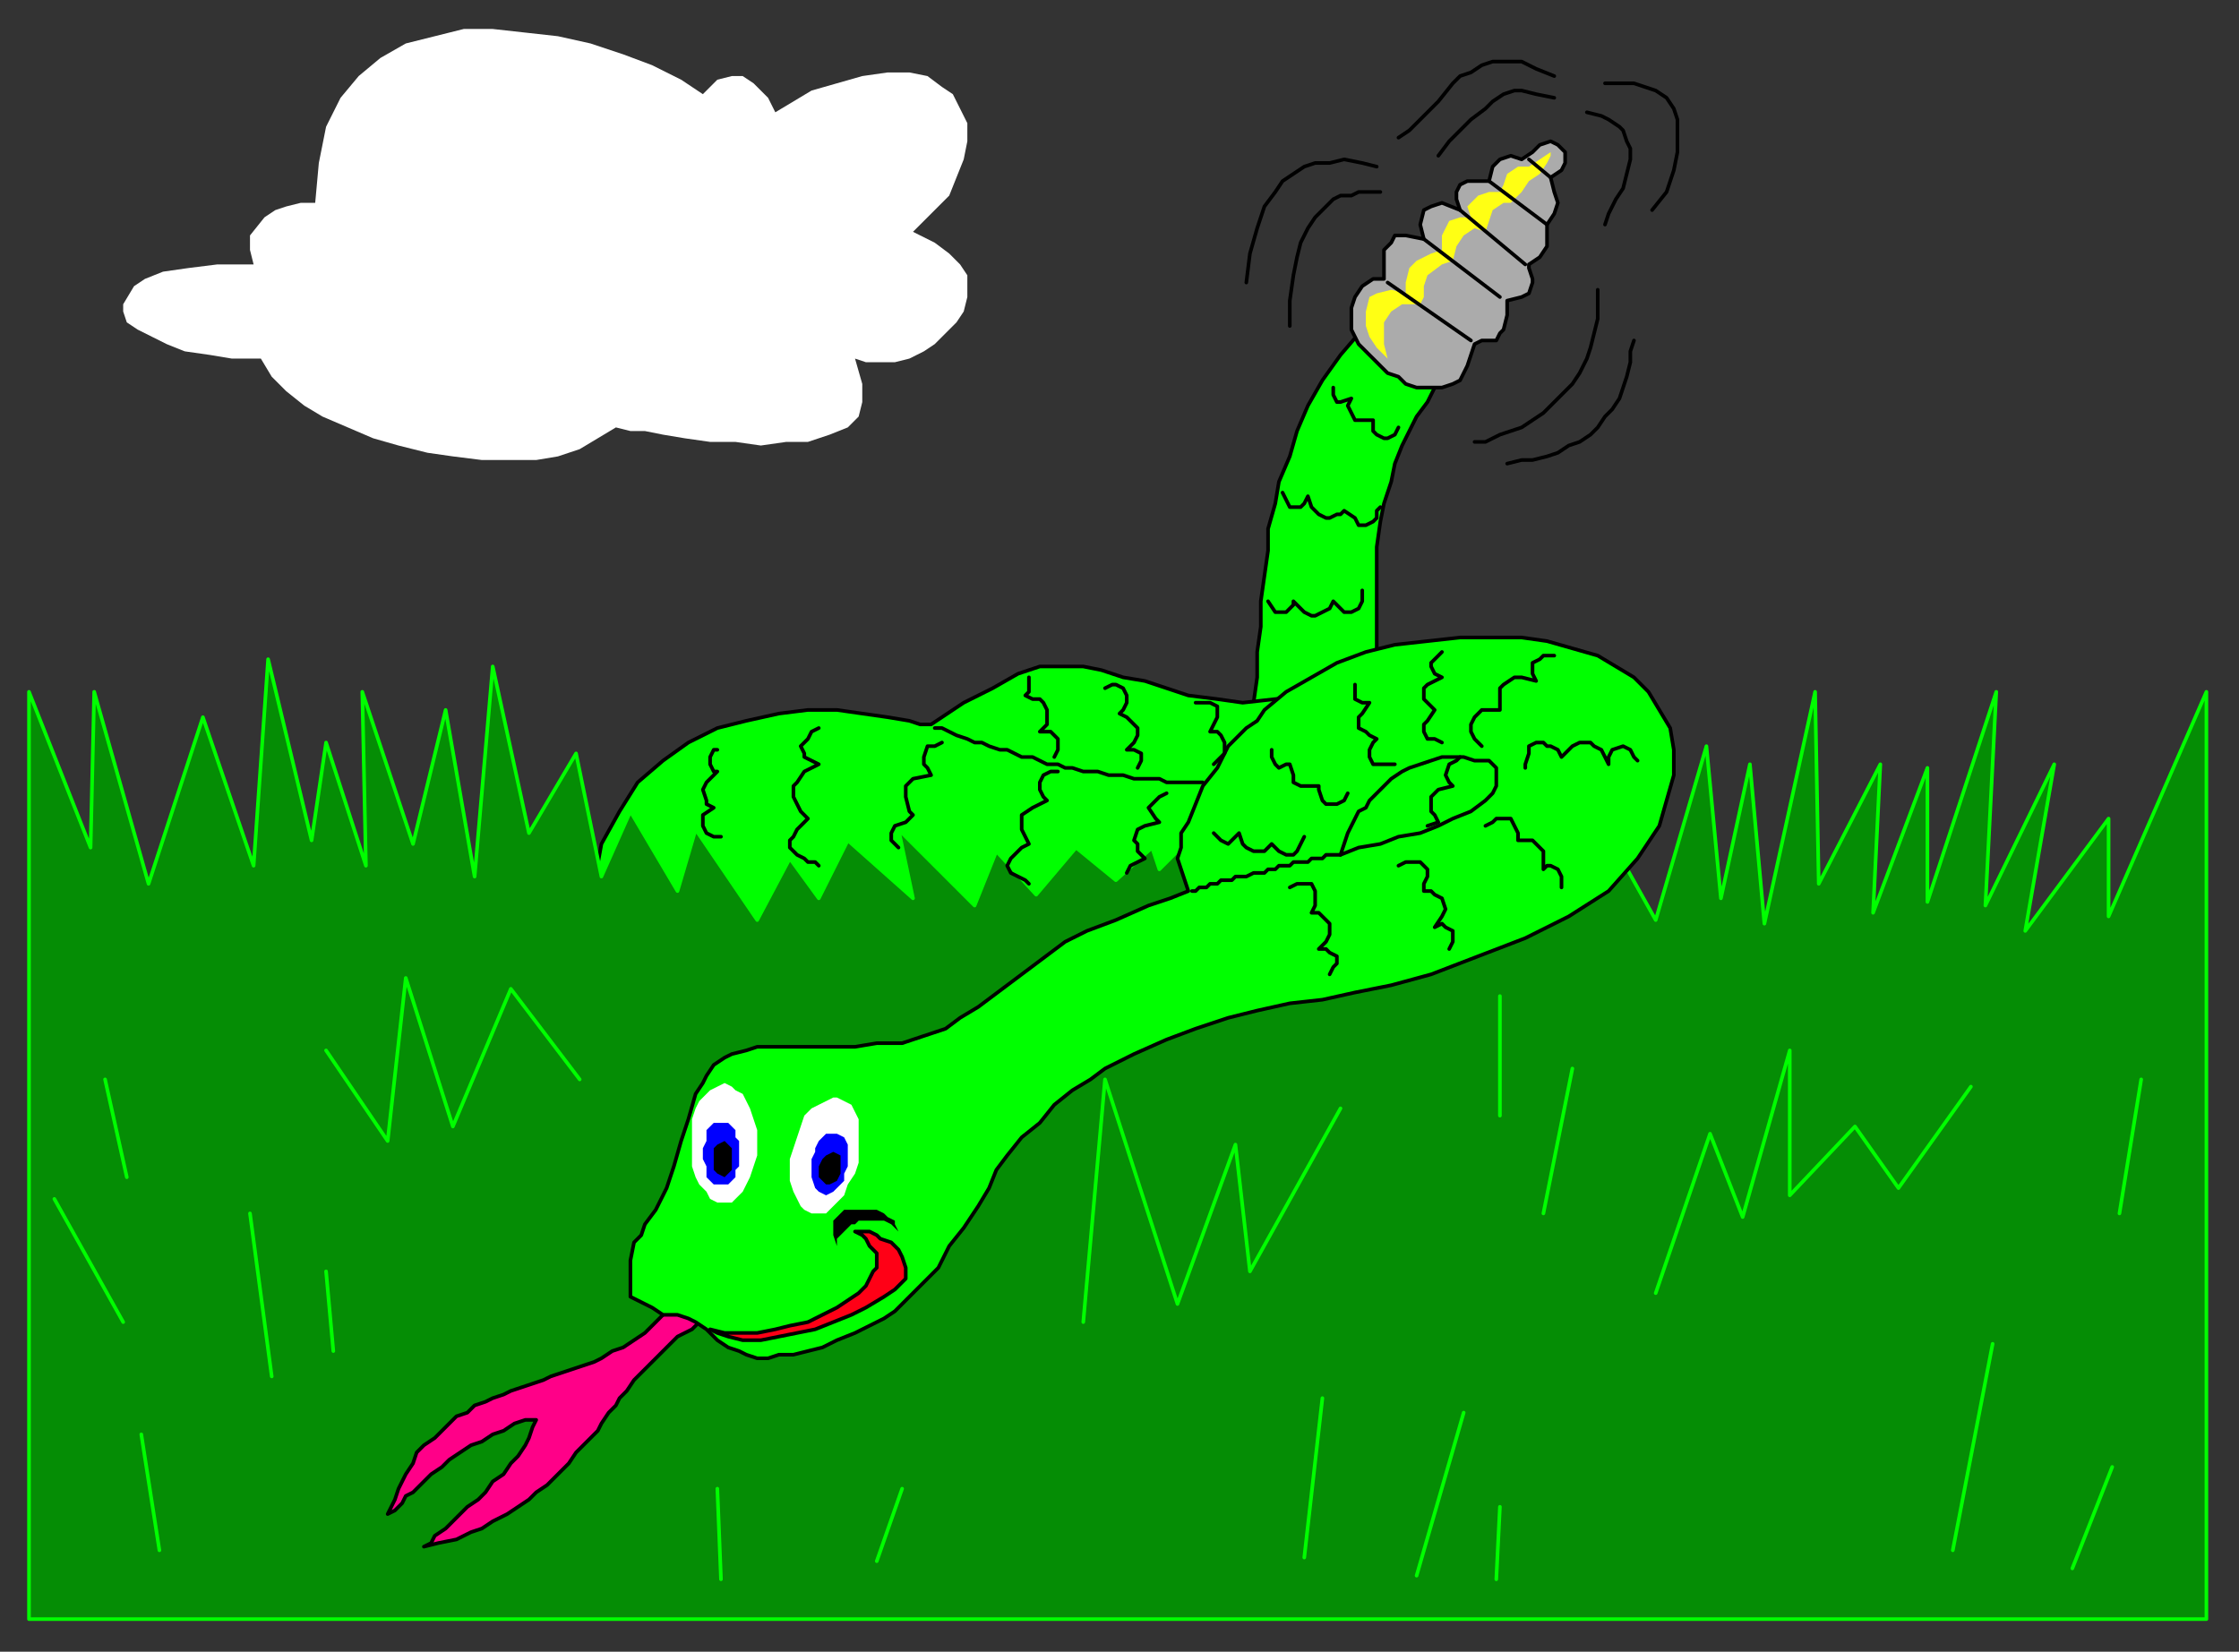 <?xml version="1.0" encoding="UTF-8" standalone="no"?>
<svg
   xmlns:dc="http://purl.org/dc/elements/1.1/"
   xmlns:cc="http://creativecommons.org/ns#"
   xmlns:rdf="http://www.w3.org/1999/02/22-rdf-syntax-ns#"
   xmlns:svg="http://www.w3.org/2000/svg"
   xmlns="http://www.w3.org/2000/svg"
   xmlns:sodipodi="http://sodipodi.sourceforge.net/DTD/sodipodi-0.dtd"
   xmlns:inkscape="http://www.inkscape.org/namespaces/inkscape"
   version="1.0"
   width="163.512mm"
   height="120.65mm"
   id="svg153"
   sodipodi:docname="CREPT001.WMF">
  <rect width="100%" height="100%" fill="#333333" stroke="none"/>
  <sodipodi:namedview
     pagecolor="#ffffff"
     bordercolor="#666666"
     borderopacity="1"
     objecttolerance="10"
     gridtolerance="10"
     guidetolerance="10"
     inkscape:pageopacity="0"
     inkscape:pageshadow="2"
     inkscape:window-width="640"
     inkscape:window-height="480"
     id="namedview155" />
  <defs
     id="defs3">
    <pattern
       id="WMFhbasepattern"
       patternUnits="userSpaceOnUse"
       width="6"
       height="6"
       x="0"
       y="0" />
  </defs>
  <path
     style="fill:#00ff00;fill-rule:evenodd;fill-opacity:1;stroke:#000000;stroke-width:1px;stroke-linecap:round;stroke-linejoin:round;stroke-miterlimit:4;stroke-dasharray:none;stroke-opacity:1;"
     d="  M 357,191   L 345,202   L 346,194   L 347,187   L 347,180   L 348,173   L 348,166   L 349,159   L 350,152   L 350,146   L 352,139   L 353,133   L 356,126   L 358,119   L 361,112   L 365,105   L 370,98   L 376,91   L 398,104   L 396,107   L 394,111   L 391,115   L 389,119   L 387,123   L 385,128   L 384,133   L 382,139   L 381,144   L 380,151   L 380,157   L 380,164   L 380,171   L 380,180   L 372,183   L 357,191  z "
     id="path5" />
  <path
     style="fill:#00ff00;fill-rule:evenodd;fill-opacity:1;stroke:#000000;stroke-width:1px;stroke-linecap:round;stroke-linejoin:round;stroke-miterlimit:4;stroke-dasharray:none;stroke-opacity:1;"
     d="  M 373,258   L 163,258   L 164,244   L 166,233   L 171,224   L 176,216   L 183,210   L 190,205   L 198,201   L 206,199   L 215,197   L 223,196   L 231,196   L 238,197   L 245,198   L 251,199   L 254,200   L 257,200   L 266,194   L 274,190   L 281,186   L 287,184   L 293,184   L 299,184   L 304,185   L 310,187   L 316,188   L 322,190   L 328,192   L 336,193   L 343,194   L 352,193   L 362,192   L 373,189   L 373,258  z "
     id="path7" />
  <path
     style="fill:#058d05;fill-rule:evenodd;fill-opacity:1;stroke:#00ff00;stroke-width:1px;stroke-linecap:round;stroke-linejoin:round;stroke-miterlimit:4;stroke-dasharray:none;stroke-opacity:1;"
     d="  M 8,191   L 25,234   L 26,191   L 41,244   L 56,198   L 70,239   L 74,182   L 86,232   L 90,205   L 101,239   L 100,191   L 114,233   L 123,196   L 131,242   L 136,184   L 146,230   L 159,208   L 166,242   L 174,224   L 187,246   L 192,229   L 209,254   L 218,237   L 226,248   L 234,232   L 252,248   L 248,229   L 269,250   L 275,235   L 286,247   L 297,234   L 308,243   L 318,234   L 320,240   L 326,234   L 354,229   L 443,229   L 457,254   L 471,206   L 475,248   L 483,211   L 487,255   L 501,191   L 502,244   L 519,211   L 517,252   L 532,212   L 532,249   L 551,191   L 548,250   L 567,211   L 559,257   L 582,226   L 582,253   L 609,191   L 609,447   L 8,447   L 8,191  z "
     id="path9" />
  <path
     style="fill:#ff0088;fill-rule:evenodd;fill-opacity:1;stroke:#000000;stroke-width:1px;stroke-linecap:round;stroke-linejoin:round;stroke-miterlimit:4;stroke-dasharray:none;stroke-opacity:1;"
     d="  M 185,362   L 192,361   L 194,364   L 191,367   L 187,369   L 185,371   L 183,373   L 181,375   L 179,377   L 177,379   L 175,381   L 173,384   L 171,386   L 170,388   L 168,390   L 166,393   L 165,395   L 163,397   L 161,399   L 159,401   L 157,404   L 155,406   L 153,408   L 151,410   L 148,412   L 146,414   L 143,416   L 140,418   L 136,420   L 133,422   L 130,423   L 126,425   L 121,426   L 117,427   L 119,426   L 120,424   L 123,422   L 125,420   L 127,418   L 129,416   L 132,414   L 134,412   L 136,409   L 139,407   L 141,404   L 143,402   L 145,399   L 146,397   L 147,394   L 148,392   L 145,392   L 142,393   L 139,395   L 136,396   L 133,398   L 130,399   L 127,401   L 124,403   L 122,405   L 119,407   L 117,409   L 114,412   L 112,413   L 111,415   L 109,417   L 107,418   L 109,414   L 110,411   L 112,407   L 114,404   L 115,401   L 117,399   L 120,397   L 122,395   L 124,393   L 126,391   L 129,390   L 131,388   L 134,387   L 136,386   L 139,385   L 141,384   L 144,383   L 147,382   L 150,381   L 152,380   L 155,379   L 158,378   L 161,377   L 164,376   L 166,375   L 169,373   L 172,372   L 175,370   L 178,368   L 181,365   L 183,363   L 185,362  z "
     id="path11" />
  <path
     style="fill:#00ff00;fill-rule:evenodd;fill-opacity:1;stroke:#000000;stroke-width:1px;stroke-linecap:round;stroke-linejoin:round;stroke-miterlimit:4;stroke-dasharray:none;stroke-opacity:1;"
     d="  M 261,284   L 255,286   L 249,288   L 242,288   L 236,289   L 230,289   L 223,289   L 218,289   L 213,289   L 209,289   L 206,290   L 202,291   L 200,292   L 197,294   L 195,297   L 194,299   L 192,302   L 190,309   L 188,315   L 186,322   L 184,328   L 181,334   L 178,338   L 177,341   L 175,343   L 174,348   L 174,351   L 174,353   L 174,358   L 178,360   L 180,361   L 183,363   L 187,363   L 190,364   L 192,365   L 195,367   L 198,370   L 201,372   L 204,373   L 206,374   L 209,375   L 212,375   L 215,374   L 219,374   L 223,373   L 227,372   L 231,370   L 236,368   L 240,366   L 244,364   L 247,362   L 250,359   L 252,357   L 255,354   L 259,350   L 262,344   L 266,339   L 270,333   L 273,328   L 275,323   L 278,319   L 282,314   L 287,310   L 291,305   L 296,301   L 301,298   L 305,295   L 313,291   L 322,287   L 330,284   L 339,281   L 347,279   L 356,277   L 365,276   L 374,274   L 384,272   L 395,269   L 408,264   L 421,259   L 433,253   L 444,246   L 452,237   L 458,228   L 460,221   L 462,214   L 462,207   L 461,201   L 458,196   L 455,191   L 451,187   L 446,184   L 441,181   L 434,179   L 427,177   L 420,176   L 411,176   L 403,176   L 394,177   L 385,178   L 377,180   L 369,183   L 362,187   L 355,191   L 349,196   L 347,199   L 344,201   L 339,206   L 336,212   L 332,217   L 330,222   L 328,227   L 326,230   L 326,234   L 325,237   L 326,240   L 328,246   L 323,248   L 317,250   L 308,254   L 300,257   L 294,260   L 290,263   L 286,266   L 282,269   L 278,272   L 274,275   L 270,278   L 265,281   L 261,284  z "
     id="path13" />
  <path
     style="fill:#ff0016;fill-rule:evenodd;fill-opacity:1;stroke:#000000;stroke-width:1px;stroke-linecap:round;stroke-linejoin:round;stroke-miterlimit:4;stroke-dasharray:none;stroke-opacity:1;"
     d="  M 196,367   L 200,368   L 205,368   L 209,368   L 214,367   L 218,366   L 223,365   L 227,363   L 231,361   L 234,359   L 237,357   L 239,355   L 240,353   L 241,351   L 242,350   L 242,348   L 242,346   L 241,345   L 240,344   L 239,342   L 238,341   L 236,340   L 238,340   L 240,340   L 242,341   L 243,342   L 246,343   L 248,345   L 249,347   L 250,350   L 250,351   L 250,353   L 249,354   L 247,356   L 244,358   L 239,361   L 235,363   L 230,365   L 225,367   L 220,368   L 215,369   L 210,370   L 205,370   L 201,369   L 198,368   L 196,367  z "
     id="path15" />
  <path
     style="fill:#000000;fill-rule:evenodd;fill-opacity:1;stroke:none;"
     d="  M 231,344   L 231,342   L 233,340   L 235,338   L 236,338   L 237,337   L 238,337   L 240,337   L 241,337   L 242,337   L 244,337   L 246,338   L 248,340   L 247,338   L 247,337   L 245,336   L 244,335   L 242,334   L 240,334   L 238,334   L 237,334   L 235,334   L 233,334   L 232,335   L 230,337   L 230,339   L 230,341   L 231,344  z "
     id="path17" />
  <path
     style="fill:#ffffff;fill-rule:evenodd;fill-opacity:1;stroke:none;"
     d="  M 200,299   L 202,300   L 203,301   L 205,302   L 206,304   L 207,306   L 208,309   L 209,312   L 209,316   L 209,319   L 208,322   L 207,325   L 206,327   L 205,329   L 203,331   L 202,332   L 200,332   L 198,332   L 196,331   L 195,329   L 193,327   L 192,325   L 191,322   L 191,319   L 191,316   L 191,312   L 191,309   L 192,306   L 193,304   L 195,302   L 196,301   L 198,300   L 200,299  z "
     id="path19" />
  <path
     style="fill:#ffffff;fill-rule:evenodd;fill-opacity:1;stroke:none;"
     d="  M 231,303   L 233,304   L 235,305   L 236,307   L 237,309   L 237,312   L 237,315   L 237,318   L 237,321   L 236,324   L 234,327   L 233,330   L 231,332   L 229,334   L 228,335   L 226,335   L 224,335   L 222,334   L 221,333   L 220,331   L 219,329   L 218,326   L 218,323   L 218,320   L 219,317   L 220,314   L 221,311   L 222,308   L 224,306   L 226,305   L 228,304   L 230,303   L 231,303  z "
     id="path21" />
  <path
     style="fill:#0000ff;fill-rule:evenodd;fill-opacity:1;stroke:none;"
     d="  M 199,310   L 201,310   L 203,312   L 203,314   L 204,315   L 204,317   L 204,318   L 204,320   L 204,322   L 203,323   L 203,325   L 201,327   L 199,327   L 197,327   L 195,325   L 195,323   L 195,322   L 194,320   L 194,318   L 194,317   L 195,315   L 195,314   L 195,312   L 197,310   L 199,310  z "
     id="path23" />
  <path
     style="fill:#0000ff;fill-rule:evenodd;fill-opacity:1;stroke:none;"
     d="  M 231,313   L 233,314   L 234,316   L 234,317   L 234,319   L 234,321   L 234,322   L 233,324   L 233,326   L 232,327   L 230,329   L 228,330   L 226,329   L 225,328   L 224,325   L 224,323   L 224,322   L 224,320   L 225,318   L 225,317   L 226,315   L 228,313   L 230,313   L 231,313  z "
     id="path25" />
  <path
     style="fill:#000000;fill-rule:evenodd;fill-opacity:1;stroke:none;"
     d="  M 200,315   L 201,316   L 202,317   L 202,319   L 202,321   L 202,323   L 201,324   L 200,325   L 198,324   L 197,323   L 197,321   L 197,319   L 197,317   L 198,316   L 200,315  z "
     id="path27" />
  <path
     style="fill:#000000;fill-rule:evenodd;fill-opacity:1;stroke:none;"
     d="  M 230,318   L 232,319   L 232,320   L 232,322   L 232,324   L 231,326   L 229,327   L 228,327   L 226,325   L 226,324   L 226,322   L 227,320   L 228,319   L 230,318   L 230,318  z "
     id="path29" />
  <path
     style="fill:none;stroke:none;"
     d="  M 276,279   L 278,278   L 280,277   L 282,278   L 283,279   L 284,280   L 284,282   L 283,283   L 283,285   L 285,285   L 286,286   L 288,287   L 289,289   L 289,290   L 289,292   L 287,295   L 289,295   L 290,295   L 292,296   L 292,298   L 292,299   L 291,301  "
     id="path31" />
  <path
     style="fill:none;stroke:none;"
     d="  M 296,264   L 298,264   L 300,263   L 302,264   L 303,265   L 304,268   L 303,269   L 303,271   L 304,271   L 307,273   L 308,275   L 308,276   L 308,278   L 306,281   L 308,281   L 309,281   L 311,282   L 311,285   L 310,286   L 310,287  "
     id="path33" />
  <path
     style="fill:none;stroke:none;"
     d="  M 324,252   L 327,252   L 328,251   L 330,252   L 332,254   L 332,256   L 332,257   L 331,259   L 333,260   L 334,260   L 336,262   L 337,264   L 336,267   L 335,269   L 336,269   L 338,269   L 339,271   L 339,273   L 339,274   L 338,275  "
     id="path35" />
  <path
     style="fill:#ffffff;fill-rule:evenodd;fill-opacity:1;stroke:none;"
     d="  M 194,26   L 188,22   L 180,18   L 172,15   L 163,12   L 154,10   L 145,9   L 136,8   L 128,8   L 120,10   L 112,12   L 105,16   L 99,21   L 94,27   L 90,35   L 88,45   L 87,56   L 83,56   L 79,57   L 76,58   L 73,60   L 69,65   L 69,69   L 70,73   L 60,73   L 52,74   L 45,75   L 40,77   L 37,79   L 34,84   L 34,86   L 35,89   L 38,91   L 42,93   L 46,95   L 51,97   L 58,98   L 64,99   L 72,99   L 75,104   L 79,108   L 84,112   L 89,115   L 96,118   L 103,121   L 110,123   L 118,125   L 125,126   L 133,127   L 140,127   L 148,127   L 154,126   L 160,124   L 165,121   L 170,118   L 174,119   L 178,119   L 183,120   L 189,121   L 196,122   L 203,122   L 210,123   L 217,122   L 223,122   L 229,120   L 234,118   L 237,115   L 238,111   L 238,106   L 236,99   L 239,100   L 243,100   L 247,100   L 251,99   L 255,97   L 258,95   L 264,89   L 266,86   L 267,82   L 267,79   L 267,76   L 265,73   L 262,70   L 258,67   L 252,64   L 257,59   L 262,54   L 264,49   L 266,44   L 267,39   L 267,34   L 265,30   L 263,26   L 260,24   L 256,21   L 251,20   L 245,20   L 238,21   L 231,23   L 224,25   L 214,31   L 212,27   L 210,25   L 208,23   L 205,21   L 202,21   L 198,22   L 194,26  z "
     id="path37" />
  <path
     style="fill:#00ff00;fill-rule:evenodd;fill-opacity:1;stroke:#000000;stroke-width:1px;stroke-linecap:round;stroke-linejoin:round;stroke-miterlimit:4;stroke-dasharray:none;stroke-opacity:1;"
     d="  M 370,236   L 375,234   L 381,233   L 386,231   L 392,230   L 397,228   L 401,226   L 406,224   L 410,221   L 411,220   L 412,219   L 413,217   L 413,216   L 413,215   L 413,213   L 413,212   L 411,210   L 409,210   L 407,210   L 404,209   L 401,209   L 398,209   L 395,210   L 392,211   L 389,212   L 387,213   L 384,215   L 382,217   L 380,219   L 378,221   L 377,223   L 375,224   L 374,226   L 373,228   L 372,230   L 371,233   L 370,236  z "
     id="path39" />
  <path
     style="fill:none;stroke:#000000;stroke-width:1px;stroke-linecap:round;stroke-linejoin:round;stroke-miterlimit:4;stroke-dasharray:none;stroke-opacity:1;"
     d="  M 329,246   L 330,246   L 331,245   L 333,245   L 334,244   L 336,244   L 337,243   L 338,243   L 340,243   L 341,242   L 343,242   L 344,242   L 346,241   L 347,241   L 349,241   L 350,240   L 352,240   L 353,239   L 354,239   L 356,239   L 357,238   L 359,238   L 360,238   L 361,238   L 362,237   L 363,237   L 364,237   L 365,237   L 366,236   L 368,236   L 368,236   L 370,236  "
     id="path41" />
  <path
     style="fill:none;stroke:#000000;stroke-width:1px;stroke-linecap:round;stroke-linejoin:round;stroke-miterlimit:4;stroke-dasharray:none;stroke-opacity:1;"
     d="  M 258,201   L 260,201   L 262,202   L 264,203   L 267,204   L 269,205   L 271,205   L 273,206   L 276,207   L 278,207   L 280,208   L 282,209   L 285,209   L 287,210   L 289,211   L 292,211   L 294,212   L 296,212   L 299,213   L 301,213   L 303,213   L 306,214   L 308,214   L 310,214   L 313,215   L 315,215   L 318,215   L 320,215   L 322,216   L 325,216   L 327,216   L 332,216  "
     id="path43" />
  <path
     style="fill:none;stroke:#000000;stroke-width:1px;stroke-linecap:round;stroke-linejoin:round;stroke-miterlimit:4;stroke-dasharray:none;stroke-opacity:1;"
     d="  M 284,187   L 284,189   L 284,191   L 283,192   L 285,193   L 287,193   L 288,194   L 289,196   L 289,197   L 289,200   L 287,202   L 289,202   L 290,202   L 292,204   L 292,206   L 292,207   L 291,209  "
     id="path45" />
  <path
     style="fill:none;stroke:#000000;stroke-width:1px;stroke-linecap:round;stroke-linejoin:round;stroke-miterlimit:4;stroke-dasharray:none;stroke-opacity:1;"
     d="  M 305,190   L 307,189   L 308,189   L 310,190   L 311,192   L 311,194   L 310,196   L 309,197   L 311,198   L 312,199   L 314,201   L 314,203   L 313,205   L 311,207   L 313,207   L 315,208   L 315,210   L 314,212  "
     id="path47" />
  <path
     style="fill:none;stroke:#000000;stroke-width:1px;stroke-linecap:round;stroke-linejoin:round;stroke-miterlimit:4;stroke-dasharray:none;stroke-opacity:1;"
     d="  M 330,194   L 332,194   L 334,194   L 336,195   L 336,196   L 336,198   L 335,200   L 334,202   L 336,202   L 337,203   L 338,205   L 338,208   L 337,209   L 335,211  "
     id="path49" />
  <path
     style="fill:none;stroke:#000000;stroke-width:1px;stroke-linecap:round;stroke-linejoin:round;stroke-miterlimit:4;stroke-dasharray:none;stroke-opacity:1;"
     d="  M 356,245   L 358,244   L 360,244   L 362,244   L 363,246   L 363,249   L 363,250   L 362,252   L 364,252   L 365,253   L 367,255   L 367,258   L 366,260   L 364,262   L 366,262   L 367,263   L 369,264   L 369,266   L 368,267   L 367,269  "
     id="path51" />
  <path
     style="fill:none;stroke:#000000;stroke-width:1px;stroke-linecap:round;stroke-linejoin:round;stroke-miterlimit:4;stroke-dasharray:none;stroke-opacity:1;"
     d="  M 386,239   L 388,238   L 390,238   L 392,238   L 394,240   L 394,242   L 393,244   L 393,246   L 395,246   L 396,247   L 398,248   L 399,251   L 398,253   L 396,256   L 398,255   L 399,256   L 401,257   L 401,259   L 401,260   L 400,262  "
     id="path53" />
  <path
     style="fill:none;stroke:#000000;stroke-width:1px;stroke-linecap:round;stroke-linejoin:round;stroke-miterlimit:4;stroke-dasharray:none;stroke-opacity:1;"
     d="  M 376,163   L 376,164   L 376,166   L 375,168   L 373,169   L 371,169   L 370,168   L 368,166   L 367,168   L 365,169   L 363,170   L 362,170   L 360,169   L 357,166   L 357,167   L 355,169   L 354,169   L 352,169   L 350,166  "
     id="path55" />
  <path
     style="fill:none;stroke:#000000;stroke-width:1px;stroke-linecap:round;stroke-linejoin:round;stroke-miterlimit:4;stroke-dasharray:none;stroke-opacity:1;"
     d="  M 381,140   L 380,141   L 380,143   L 379,144   L 377,145   L 375,145   L 374,143   L 371,141   L 370,142   L 369,142   L 367,143   L 366,143   L 364,142   L 362,140   L 361,137   L 360,139   L 359,140   L 356,140   L 355,138   L 354,136  "
     id="path57" />
  <path
     style="fill:none;stroke:#000000;stroke-width:1px;stroke-linecap:round;stroke-linejoin:round;stroke-miterlimit:4;stroke-dasharray:none;stroke-opacity:1;"
     d="  M 410,228   L 412,227   L 413,226   L 415,226   L 417,226   L 418,228   L 419,230   L 419,232   L 420,232   L 422,232   L 423,232   L 425,234   L 426,235   L 426,237   L 426,240   L 427,239   L 428,239   L 430,240   L 431,242   L 431,243   L 431,245  "
     id="path59" />
  <path
     style="fill:none;stroke:#000000;stroke-width:1px;stroke-linecap:round;stroke-linejoin:round;stroke-miterlimit:4;stroke-dasharray:none;stroke-opacity:1;"
     d="  M 421,212   L 421,211   L 422,208   L 422,206   L 424,205   L 426,205   L 427,206   L 428,206   L 430,207   L 431,209   L 433,207   L 434,206   L 436,205   L 437,205   L 439,205   L 440,206   L 442,207   L 444,211   L 444,209   L 445,207   L 448,206   L 450,207   L 451,209   L 452,210  "
     id="path61" />
  <path
     style="fill:none;stroke:#000000;stroke-width:1px;stroke-linecap:round;stroke-linejoin:round;stroke-miterlimit:4;stroke-dasharray:none;stroke-opacity:1;"
     d="  M 409,206   L 407,204   L 406,202   L 406,200   L 407,198   L 409,196   L 410,196   L 412,196   L 414,196   L 414,194   L 414,192   L 414,190   L 415,189   L 418,187   L 419,187   L 420,187   L 424,188   L 423,186   L 423,185   L 423,183   L 425,182   L 426,181   L 428,181   L 429,181  "
     id="path63" />
  <path
     style="fill:none;stroke:#000000;stroke-width:1px;stroke-linecap:round;stroke-linejoin:round;stroke-miterlimit:4;stroke-dasharray:none;stroke-opacity:1;"
     d="  M 398,205   L 396,204   L 394,204   L 393,202   L 393,200   L 394,199   L 396,196   L 395,195   L 394,194   L 393,193   L 393,190   L 394,189   L 398,187   L 396,186   L 395,184   L 395,183   L 397,181   L 398,180  "
     id="path65" />
  <path
     style="fill:none;stroke:#000000;stroke-width:1px;stroke-linecap:round;stroke-linejoin:round;stroke-miterlimit:4;stroke-dasharray:none;stroke-opacity:1;"
     d="  M 199,231   L 197,231   L 195,230   L 194,228   L 194,227   L 194,225   L 197,223   L 195,222   L 195,221   L 194,218   L 195,216   L 196,215   L 198,213   L 197,213   L 196,211   L 196,209   L 197,207   L 198,207  "
     id="path67" />
  <path
     style="fill:none;stroke:#000000;stroke-width:1px;stroke-linecap:round;stroke-linejoin:round;stroke-miterlimit:4;stroke-dasharray:none;stroke-opacity:1;"
     d="  M 226,239   L 225,238   L 223,238   L 222,237   L 220,236   L 218,234   L 218,232   L 219,231   L 220,229   L 221,228   L 223,226   L 221,224   L 220,222   L 219,220   L 219,219   L 219,217   L 220,216   L 222,213   L 226,211   L 224,210   L 222,209   L 222,208   L 221,206   L 222,205   L 223,204   L 224,202   L 226,201  "
     id="path69" />
  <path
     style="fill:none;stroke:#000000;stroke-width:1px;stroke-linecap:round;stroke-linejoin:round;stroke-miterlimit:4;stroke-dasharray:none;stroke-opacity:1;"
     d="  M 248,234   L 246,232   L 246,230   L 247,228   L 250,227   L 252,225   L 251,224   L 250,220   L 250,218   L 250,217   L 252,215   L 257,214   L 256,212   L 255,211   L 255,209   L 256,206   L 258,206   L 260,205  "
     id="path71" />
  <path
     style="fill:none;stroke:#000000;stroke-width:1px;stroke-linecap:round;stroke-linejoin:round;stroke-miterlimit:4;stroke-dasharray:none;stroke-opacity:1;"
     d="  M 284,244   L 283,243   L 281,242   L 279,241   L 278,239   L 279,237   L 281,235   L 282,234   L 284,233   L 283,231   L 282,229   L 282,227   L 282,226   L 282,225   L 285,223   L 289,221   L 288,220   L 287,218   L 287,216   L 288,214   L 290,213   L 292,213  "
     id="path73" />
  <path
     style="fill:none;stroke:#000000;stroke-width:1px;stroke-linecap:round;stroke-linejoin:round;stroke-miterlimit:4;stroke-dasharray:none;stroke-opacity:1;"
     d="  M 311,241   L 312,239   L 314,238   L 316,237   L 314,235   L 314,233   L 313,232   L 314,229   L 316,228   L 320,227   L 319,226   L 317,223   L 319,221   L 320,220   L 322,219  "
     id="path75" />
  <path
     style="fill:none;stroke:#000000;stroke-width:1px;stroke-linecap:round;stroke-linejoin:round;stroke-miterlimit:4;stroke-dasharray:none;stroke-opacity:1;"
     d="  M 394,228   L 397,227   L 396,225   L 395,224   L 395,220   L 397,218   L 401,217   L 400,216   L 399,214   L 400,211   L 402,210   L 403,209  "
     id="path77" />
  <path
     style="fill:none;stroke:#000000;stroke-width:1px;stroke-linecap:round;stroke-linejoin:round;stroke-miterlimit:4;stroke-dasharray:none;stroke-opacity:1;"
     d="  M 385,211   L 383,211   L 381,211   L 379,211   L 378,209   L 378,207   L 379,205   L 380,204   L 378,203   L 377,202   L 375,201   L 375,198   L 376,197   L 378,194   L 376,194   L 374,193   L 374,192   L 374,189  "
     id="path79" />
  <path
     style="fill:none;stroke:#000000;stroke-width:1px;stroke-linecap:round;stroke-linejoin:round;stroke-miterlimit:4;stroke-dasharray:none;stroke-opacity:1;"
     d="  M 372,219   L 371,221   L 369,222   L 368,222   L 366,222   L 365,221   L 364,218   L 364,217   L 362,217   L 361,217   L 359,217   L 357,216   L 357,214   L 356,211   L 355,211   L 353,212   L 352,211   L 351,209   L 351,207  "
     id="path81" />
  <path
     style="fill:none;stroke:#000000;stroke-width:1px;stroke-linecap:round;stroke-linejoin:round;stroke-miterlimit:4;stroke-dasharray:none;stroke-opacity:1;"
     d="  M 360,231   L 359,233   L 358,235   L 357,236   L 355,236   L 353,235   L 351,233   L 350,234   L 349,235   L 346,235   L 344,234   L 343,233   L 342,230   L 340,232   L 339,233   L 337,232   L 335,230  "
     id="path83" />
  <path
     style="fill:none;stroke:#00ff00;stroke-width:1px;stroke-linecap:round;stroke-linejoin:round;stroke-miterlimit:4;stroke-dasharray:none;stroke-opacity:1;"
     d="  M 299,365   L 305,298   L 325,360   L 341,316   L 345,351   L 370,306  "
     id="path85" />
  <path
     style="fill:none;stroke:#00ff00;stroke-width:1px;stroke-linecap:round;stroke-linejoin:round;stroke-miterlimit:4;stroke-dasharray:none;stroke-opacity:1;"
     d="  M 457,357   L 472,313   L 481,336   L 494,290   L 494,330   L 512,311   L 524,328   L 544,300  "
     id="path87" />
  <path
     style="fill:none;stroke:#00ff00;stroke-width:1px;stroke-linecap:round;stroke-linejoin:round;stroke-miterlimit:4;stroke-dasharray:none;stroke-opacity:1;"
     d="  M 426,335   L 434,295  "
     id="path89" />
  <path
     style="fill:none;stroke:#00ff00;stroke-width:1px;stroke-linecap:round;stroke-linejoin:round;stroke-miterlimit:4;stroke-dasharray:none;stroke-opacity:1;"
     d="  M 414,308   L 414,275  "
     id="path91" />
  <path
     style="fill:none;stroke:#00ff00;stroke-width:1px;stroke-linecap:round;stroke-linejoin:round;stroke-miterlimit:4;stroke-dasharray:none;stroke-opacity:1;"
     d="  M 585,335   L 591,298  "
     id="path93" />
  <path
     style="fill:none;stroke:#00ff00;stroke-width:1px;stroke-linecap:round;stroke-linejoin:round;stroke-miterlimit:4;stroke-dasharray:none;stroke-opacity:1;"
     d="  M 539,428   L 550,371  "
     id="path95" />
  <path
     style="fill:none;stroke:#00ff00;stroke-width:1px;stroke-linecap:round;stroke-linejoin:round;stroke-miterlimit:4;stroke-dasharray:none;stroke-opacity:1;"
     d="  M 572,433   L 583,405  "
     id="path97" />
  <path
     style="fill:none;stroke:#00ff00;stroke-width:1px;stroke-linecap:round;stroke-linejoin:round;stroke-miterlimit:4;stroke-dasharray:none;stroke-opacity:1;"
     d="  M 391,435   L 404,390  "
     id="path99" />
  <path
     style="fill:none;stroke:#00ff00;stroke-width:1px;stroke-linecap:round;stroke-linejoin:round;stroke-miterlimit:4;stroke-dasharray:none;stroke-opacity:1;"
     d="  M 360,430   L 365,386  "
     id="path101" />
  <path
     style="fill:none;stroke:#00ff00;stroke-width:1px;stroke-linecap:round;stroke-linejoin:round;stroke-miterlimit:4;stroke-dasharray:none;stroke-opacity:1;"
     d="  M 413,436   L 414,416  "
     id="path103" />
  <path
     style="fill:none;stroke:#00ff00;stroke-width:1px;stroke-linecap:round;stroke-linejoin:round;stroke-miterlimit:4;stroke-dasharray:none;stroke-opacity:1;"
     d="  M 242,431   L 249,411  "
     id="path105" />
  <path
     style="fill:none;stroke:#00ff00;stroke-width:1px;stroke-linecap:round;stroke-linejoin:round;stroke-miterlimit:4;stroke-dasharray:none;stroke-opacity:1;"
     d="  M 199,436   L 198,411  "
     id="path107" />
  <path
     style="fill:none;stroke:#00ff00;stroke-width:1px;stroke-linecap:round;stroke-linejoin:round;stroke-miterlimit:4;stroke-dasharray:none;stroke-opacity:1;"
     d="  M 29,298   L 35,325  "
     id="path109" />
  <path
     style="fill:none;stroke:#00ff00;stroke-width:1px;stroke-linecap:round;stroke-linejoin:round;stroke-miterlimit:4;stroke-dasharray:none;stroke-opacity:1;"
     d="  M 15,331   L 34,365  "
     id="path111" />
  <path
     style="fill:none;stroke:#00ff00;stroke-width:1px;stroke-linecap:round;stroke-linejoin:round;stroke-miterlimit:4;stroke-dasharray:none;stroke-opacity:1;"
     d="  M 90,290   L 107,315   L 112,270   L 125,311   L 141,273   L 160,298  "
     id="path113" />
  <path
     style="fill:none;stroke:#00ff00;stroke-width:1px;stroke-linecap:round;stroke-linejoin:round;stroke-miterlimit:4;stroke-dasharray:none;stroke-opacity:1;"
     d="  M 44,428   L 39,396  "
     id="path115" />
  <path
     style="fill:none;stroke:#00ff00;stroke-width:1px;stroke-linecap:round;stroke-linejoin:round;stroke-miterlimit:4;stroke-dasharray:none;stroke-opacity:1;"
     d="  M 69,335   L 75,380  "
     id="path117" />
  <path
     style="fill:none;stroke:#00ff00;stroke-width:1px;stroke-linecap:round;stroke-linejoin:round;stroke-miterlimit:4;stroke-dasharray:none;stroke-opacity:1;"
     d="  M 90,351   L 92,373  "
     id="path119" />
  <path
     style="fill:#ababab;fill-rule:evenodd;fill-opacity:1;stroke:#000000;stroke-width:1px;stroke-linecap:round;stroke-linejoin:round;stroke-miterlimit:4;stroke-dasharray:none;stroke-opacity:1;"
     d="  M 374,82   L 376,79   L 379,77   L 382,77   L 382,75   L 382,72   L 382,69   L 384,67   L 385,65   L 388,65   L 393,66   L 392,62   L 393,58   L 395,57   L 398,56   L 403,58   L 402,55   L 402,53   L 403,51   L 405,50   L 408,50   L 411,50   L 412,46   L 414,44   L 417,43   L 420,44   L 423,42   L 425,40   L 428,39   L 430,40   L 431,41   L 432,42   L 432,43   L 432,45   L 431,47   L 428,49   L 429,53   L 430,56   L 429,59   L 427,62   L 427,65   L 427,68   L 425,71   L 422,73   L 422,74   L 423,77   L 423,78   L 422,81   L 420,82   L 416,83   L 416,87   L 415,91   L 414,92   L 413,94   L 409,94   L 407,95   L 406,98   L 405,101   L 403,105   L 401,106   L 398,107   L 397,107   L 394,107   L 391,107   L 388,106   L 386,104   L 383,103   L 381,101   L 377,97   L 375,95   L 373,91   L 373,87   L 373,85   L 374,82  z "
     id="path121" />
  <path
     style="fill:#ffff14;fill-rule:evenodd;fill-opacity:1;stroke:none;"
     d="  M 428,42   L 425,44   L 422,46   L 419,46   L 416,48   L 415,51   L 414,53   L 411,53   L 408,54   L 405,57   L 406,60   L 403,60   L 400,61   L 398,65   L 398,69   L 395,70   L 391,72   L 389,74   L 388,78   L 388,81   L 384,80   L 380,81   L 378,82   L 377,86   L 377,90   L 378,93   L 380,96   L 383,99   L 382,95   L 382,92   L 382,89   L 384,86   L 387,84   L 390,84   L 392,84   L 393,82   L 393,79   L 394,76   L 398,73   L 401,72   L 402,68   L 404,65   L 407,63   L 410,64   L 411,61   L 412,58   L 415,56   L 417,56   L 420,53   L 422,50   L 425,48   L 427,45   L 428,43   L 428,42  z "
     id="path123" />
  <path
     style="fill:none;stroke:#000000;stroke-width:1px;stroke-linecap:round;stroke-linejoin:round;stroke-miterlimit:4;stroke-dasharray:none;stroke-opacity:1;"
     d="  M 383,78   L 406,94  "
     id="path125" />
  <path
     style="fill:none;stroke:#000000;stroke-width:1px;stroke-linecap:round;stroke-linejoin:round;stroke-miterlimit:4;stroke-dasharray:none;stroke-opacity:1;"
     d="  M 393,66   L 414,82  "
     id="path127" />
  <path
     style="fill:none;stroke:#000000;stroke-width:1px;stroke-linecap:round;stroke-linejoin:round;stroke-miterlimit:4;stroke-dasharray:none;stroke-opacity:1;"
     d="  M 403,58   L 421,73  "
     id="path129" />
  <path
     style="fill:none;stroke:#000000;stroke-width:1px;stroke-linecap:round;stroke-linejoin:round;stroke-miterlimit:4;stroke-dasharray:none;stroke-opacity:1;"
     d="  M 411,50   L 427,62  "
     id="path131" />
  <path
     style="fill:none;stroke:#000000;stroke-width:1px;stroke-linecap:round;stroke-linejoin:round;stroke-miterlimit:4;stroke-dasharray:none;stroke-opacity:1;"
     d="  M 422,44   L 428,49  "
     id="path133" />
  <path
     style="fill:none;stroke:#000000;stroke-width:1px;stroke-linecap:round;stroke-linejoin:round;stroke-miterlimit:4;stroke-dasharray:none;stroke-opacity:1;"
     d="  M 380,46   L 376,45   L 371,44   L 367,45   L 363,45   L 360,46   L 357,48   L 354,50   L 352,53   L 349,57   L 347,63   L 345,70   L 344,78  "
     id="path135" />
  <path
     style="fill:none;stroke:#000000;stroke-width:1px;stroke-linecap:round;stroke-linejoin:round;stroke-miterlimit:4;stroke-dasharray:none;stroke-opacity:1;"
     d="  M 381,53   L 378,53   L 375,53   L 373,54   L 370,54   L 368,55   L 365,58   L 363,60   L 361,63   L 359,67   L 358,71   L 357,76   L 356,83   L 356,90  "
     id="path137" />
  <path
     style="fill:none;stroke:#000000;stroke-width:1px;stroke-linecap:round;stroke-linejoin:round;stroke-miterlimit:4;stroke-dasharray:none;stroke-opacity:1;"
     d="  M 438,31   L 442,32   L 444,33   L 447,35   L 448,36   L 449,39   L 450,41   L 450,44   L 449,48   L 448,52   L 446,55   L 444,59   L 443,62  "
     id="path139" />
  <path
     style="fill:none;stroke:#000000;stroke-width:1px;stroke-linecap:round;stroke-linejoin:round;stroke-miterlimit:4;stroke-dasharray:none;stroke-opacity:1;"
     d="  M 443,23   L 447,23   L 451,23   L 454,24   L 457,25   L 460,27   L 462,30   L 463,33   L 463,38   L 463,42   L 462,47   L 460,53   L 456,58  "
     id="path141" />
  <path
     style="fill:none;stroke:#000000;stroke-width:1px;stroke-linecap:round;stroke-linejoin:round;stroke-miterlimit:4;stroke-dasharray:none;stroke-opacity:1;"
     d="  M 397,43   L 400,39   L 403,36   L 406,33   L 410,30   L 412,28   L 415,26   L 418,25   L 420,25   L 424,26   L 429,27  "
     id="path143" />
  <path
     style="fill:none;stroke:#000000;stroke-width:1px;stroke-linecap:round;stroke-linejoin:round;stroke-miterlimit:4;stroke-dasharray:none;stroke-opacity:1;"
     d="  M 386,38   L 389,36   L 393,32   L 397,28   L 401,23   L 403,21   L 406,20   L 409,18   L 412,17   L 416,17   L 420,17   L 424,19   L 429,21  "
     id="path145" />
  <path
     style="fill:none;stroke:#000000;stroke-width:1px;stroke-linecap:round;stroke-linejoin:round;stroke-miterlimit:4;stroke-dasharray:none;stroke-opacity:1;"
     d="  M 441,80   L 441,84   L 441,88   L 440,92   L 439,96   L 438,99   L 436,103   L 434,106   L 431,109   L 429,111   L 426,114   L 423,116   L 420,118   L 417,119   L 414,120   L 410,122   L 407,122  "
     id="path147" />
  <path
     style="fill:none;stroke:#000000;stroke-width:1px;stroke-linecap:round;stroke-linejoin:round;stroke-miterlimit:4;stroke-dasharray:none;stroke-opacity:1;"
     d="  M 451,94   L 450,97   L 450,100   L 449,104   L 448,107   L 447,110   L 445,113   L 443,115   L 441,118   L 439,120   L 436,122   L 433,123   L 430,125   L 427,126   L 423,127   L 420,127   L 416,128  "
     id="path149" />
  <path
     style="fill:none;stroke:#000000;stroke-width:1px;stroke-linecap:round;stroke-linejoin:round;stroke-miterlimit:4;stroke-dasharray:none;stroke-opacity:1;"
     d="  M 386,118   L 385,120   L 383,121   L 382,121   L 380,120   L 379,119   L 379,116   L 378,116   L 376,116   L 374,116   L 373,114   L 372,112   L 373,110   L 370,111   L 369,111   L 368,109   L 368,107  "
     id="path151" />
</svg>
